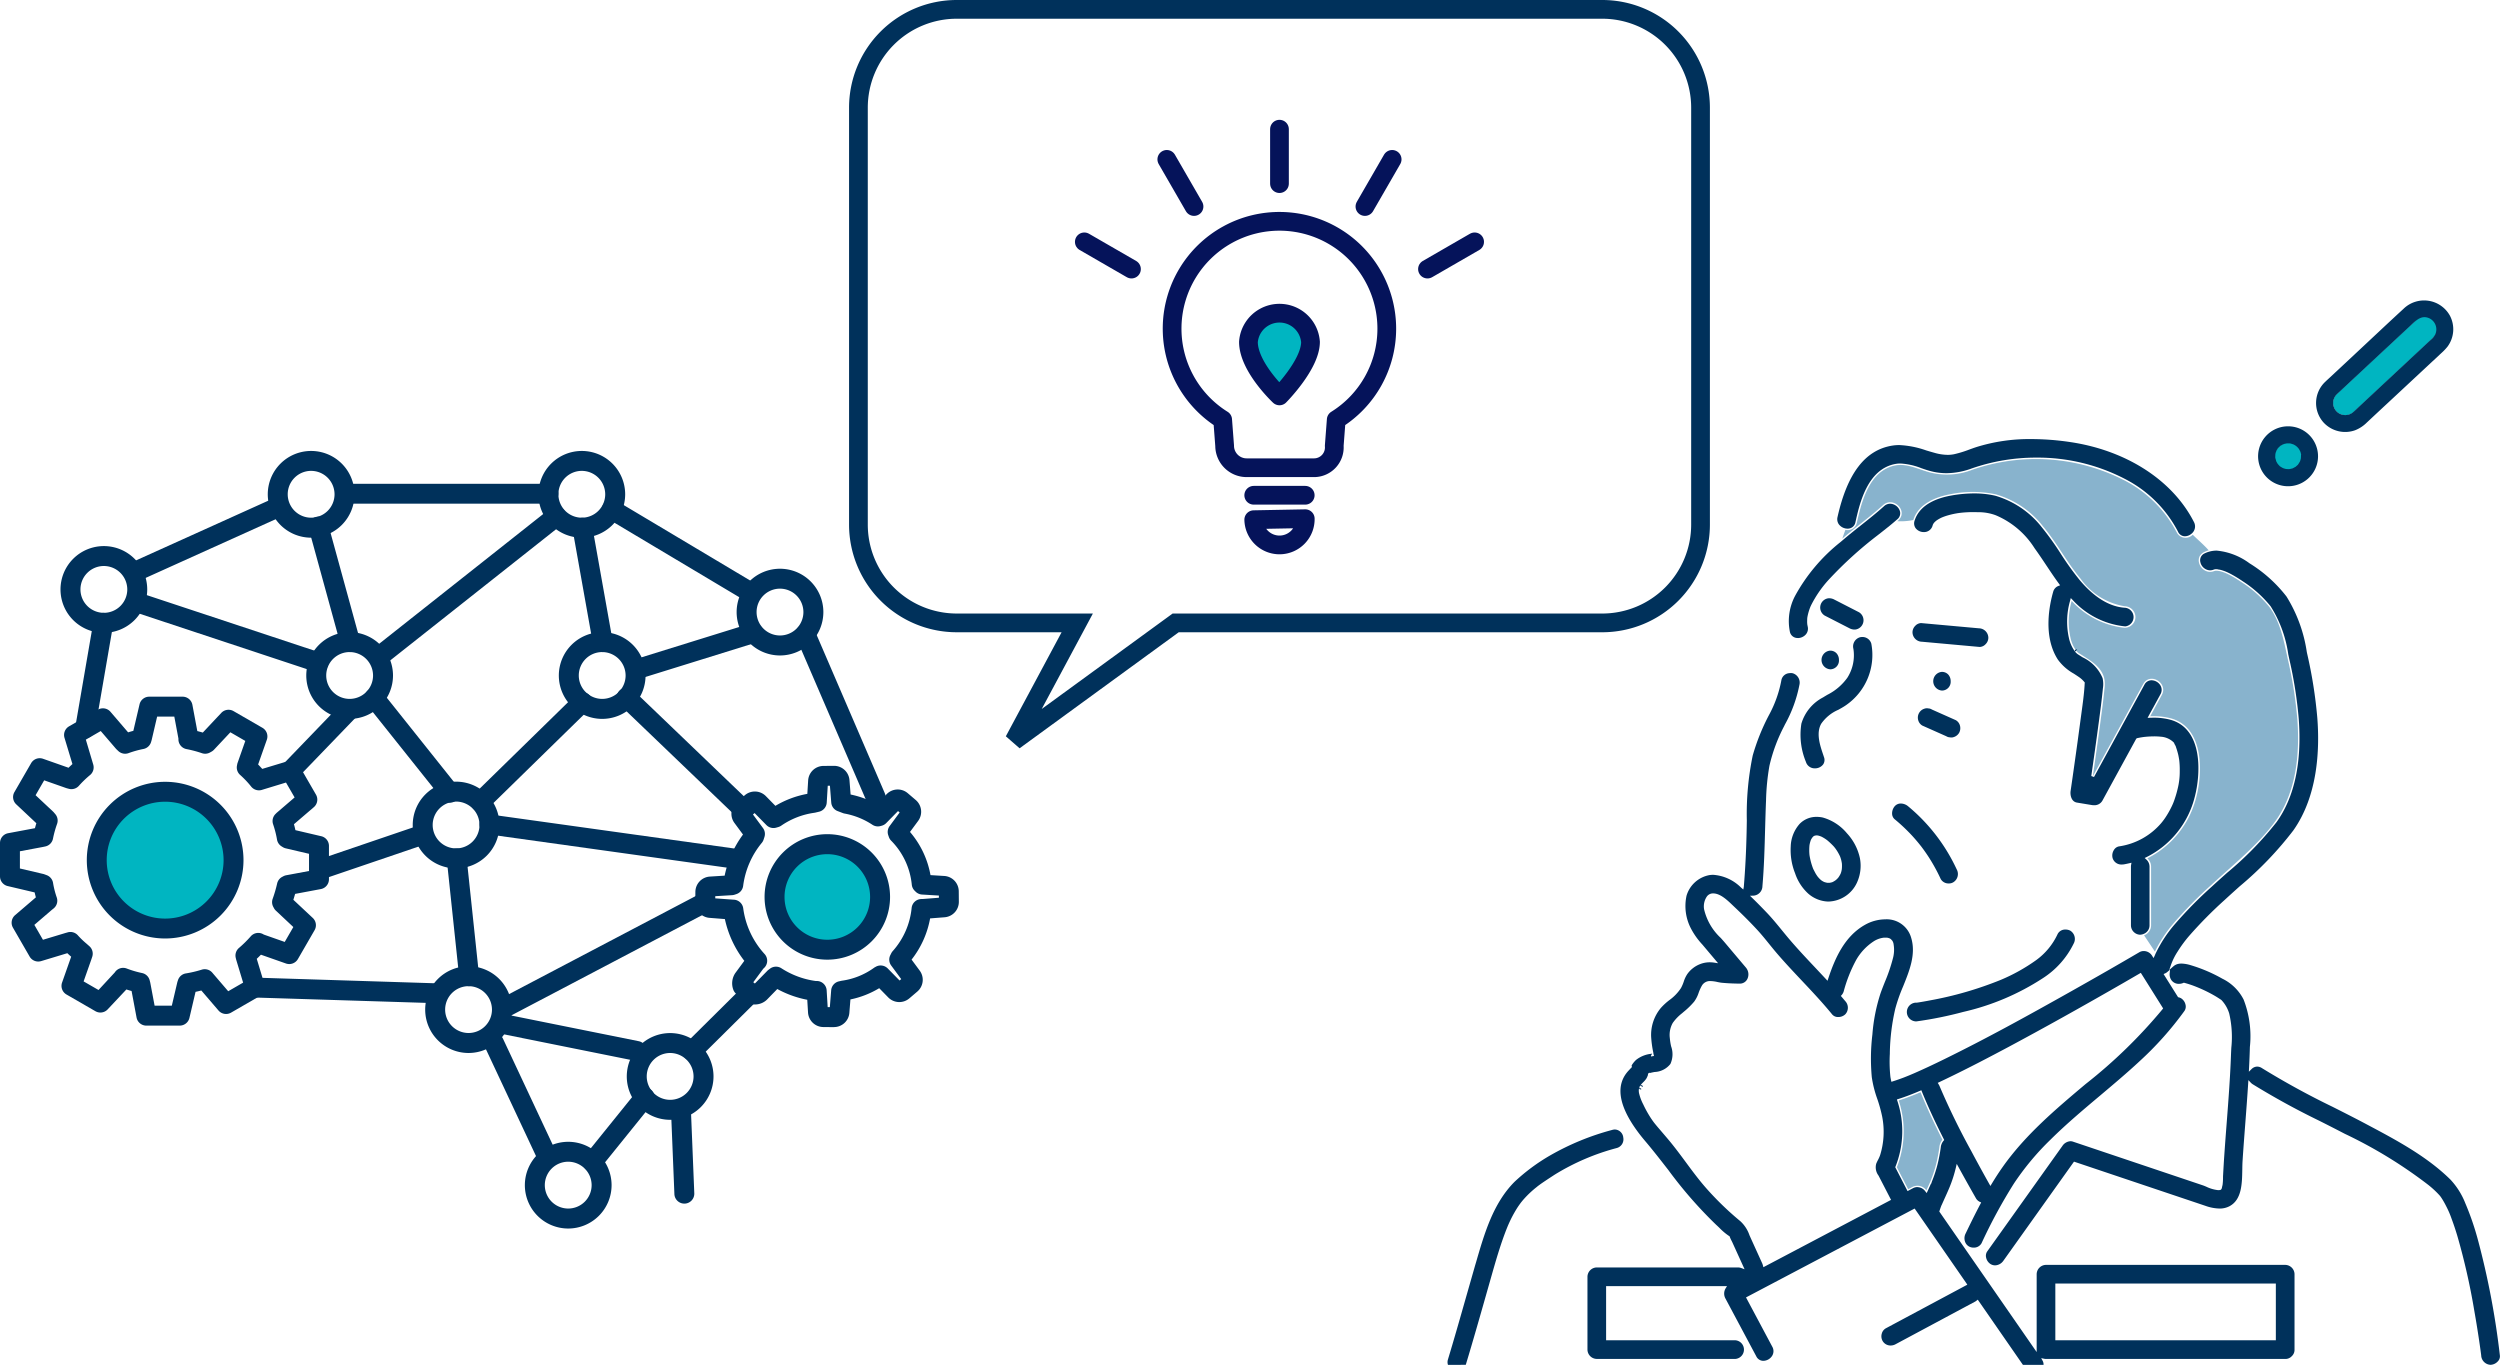 <svg xmlns="http://www.w3.org/2000/svg" width="266.969" height="145.752" viewBox="0 0 266.969 145.752">
  <g id="Group_28363" data-name="Group 28363" transform="translate(-1219.4 -8027.758)">
    <g id="Group_28356" data-name="Group 28356">
      <g id="Group_28318" data-name="Group 28318" transform="translate(1373.976 8074.647)">
        <path id="Path_16398" data-name="Path 16398" d="M61.938,90.627a10.432,10.432,0,0,1-.2,7.127l1.21,2.346.425-.224a1.172,1.172,0,0,1,1.519.345c.054-.117.106-.235.161-.352s.106-.233.159-.35l.072-.164c.012-.029.079-.24.028-.064s.012-.029.028-.069c.03-.071.058-.142.085-.214q.072-.187.14-.375.162-.456.291-.923c.09-.326.168-.655.235-.986q.062-.307.113-.616c.016-.1.032-.2.047-.3.006-.044.011-.07.014-.092s.007-.058.013-.107a1.431,1.431,0,0,1,.333-.785c-.846-1.666-1.639-3.357-2.341-5.08-.766.328-1.54.63-2.331.879" transform="translate(-13.755 -19.996)" fill="#88b3cd"/>
        <path id="Path_16399" data-name="Path 16399" d="M102.83,30.472a45.335,45.335,0,0,0-1-6.308c-.418-1.907-.784-4.021-1.98-5.623A12.407,12.407,0,0,0,96.887,15.9c-.353-.24-.715-.468-1.09-.672a6.194,6.194,0,0,0-.73-.353,4.734,4.734,0,0,0-.5-.159c-.051-.013-.274-.039-.292-.047-.073,0-.162.007-.184,0-.109.037-.222.084-.037-.007-1.325.655-2.49-1.331-1.162-1.988a2.919,2.919,0,0,1,.48-.182c-.509-.58-1.132-1.1-1.709-1.671a1.05,1.05,0,0,1-1.707-.253,13.065,13.065,0,0,0-5.689-5.6A20.751,20.751,0,0,0,68.135,3.885a7.36,7.36,0,0,1-4.448.311c-1.2-.3-2.52-1.02-3.789-.768-2.738.546-3.574,3.761-4.093,6.08a1.008,1.008,0,0,1-1.23.8c-.118.314-.23.625-.333.937,1.425-1.223,2.957-2.322,4.351-3.579,1.1-.99,2.73.633,1.628,1.628-.033.03-.069.056-.1.085a6.482,6.482,0,0,0,1.707-.125c.539-1.727,2.392-2.479,4.034-2.77a11.961,11.961,0,0,1,4.741.019,9.829,9.829,0,0,1,5.087,3.444c1.481,1.767,2.544,3.84,4.022,5.605a7.207,7.207,0,0,0,4.686,2.911,1.174,1.174,0,0,1,1.151,1.151,1.161,1.161,0,0,1-1.151,1.151,8.914,8.914,0,0,1-5.66-2.871,7.989,7.989,0,0,0-.143,3.867,3.651,3.651,0,0,0,.478,1.224,2.541,2.541,0,0,1,.155.227.776.776,0,0,0,.062.071,1.4,1.4,0,0,0,.369.284c1.012.661,2.182,1.274,2.541,2.527a3.086,3.086,0,0,1,.038,1.191c-.131,1.367-.323,2.73-.505,4.09-.234,1.748-.484,3.493-.733,5.239l5.374-9.838c.711-1.3,2.7-.138,1.988,1.162l-.763,1.4-.477.874a7.244,7.244,0,0,1,2.236.228c3.446.966,3.42,5.642,2.677,8.444a10,10,0,0,1-5.217,6.5,1.186,1.186,0,0,1,.4.861v6.294a1.139,1.139,0,0,1-.749,1.064l1.157,1.736a14.339,14.339,0,0,1,2.066-3.1,44.045,44.045,0,0,1,3.94-4c2.324-2.147,5.067-4.341,6.855-6.824,2.256-3.135,2.627-7.211,2.346-10.953" transform="translate(-12.085 -0.612)" fill="#88b3cd"/>
        <g id="Group_28319" data-name="Group 28319">
          <path id="Path_16400" data-name="Path 16400" d="M51.093,60.949a3.4,3.4,0,0,1-2.063-.84,5.119,5.119,0,0,1-1.411-2.181,6.644,6.644,0,0,1-.464-2.855,3.783,3.783,0,0,1,.967-2.434,2.49,2.49,0,0,1,1.811-.731,3.121,3.121,0,0,1,.64.068,5.192,5.192,0,0,1,2.589,1.69,5.629,5.629,0,0,1,1.377,2.638,4.319,4.319,0,0,1-.319,2.641,3.458,3.458,0,0,1-3.01,2.005Zm-1.474-3.366c.047.1.1.194.148.288s.112.194.174.288l.072.106.126.15c.065.07.131.138.2.2l.071.061c.072.05.111.077.152.1s.1.054.148.08a2.233,2.233,0,0,0,.335.089l.126.006.114,0a2.195,2.195,0,0,0,.278-.06l.076-.03a2.375,2.375,0,0,0,.327-.2,2.122,2.122,0,0,0,.187-.176l.08-.09a2.678,2.678,0,0,0,.246-.411c.029-.075.051-.137.069-.2a2.846,2.846,0,0,0,.061-.28,3.348,3.348,0,0,0,.009-.619,3.941,3.941,0,0,0-.092-.444q-.044-.15-.1-.3a5.1,5.1,0,0,0-.348-.636c-.058-.088-.118-.173-.18-.259l-.133-.163a7.857,7.857,0,0,0-.642-.618l-.078-.065c-.127-.095-.223-.159-.321-.22s-.2-.116-.3-.166c-.042-.016-.071-.027-.1-.039a2.436,2.436,0,0,0-.3-.084l-.13-.006-.135.019-.1.033-.075.046-.09.088-.071.1a1.483,1.483,0,0,0-.082.13l-.04.082a3.429,3.429,0,0,0-.142.536,5.3,5.3,0,0,0,0,1.076,7.036,7.036,0,0,0,.385,1.441c.039.079.058.12.066.138Z" transform="translate(-10.503 -11.565)" fill="#00315b"/>
          <path id="Path_16401" data-name="Path 16401" d="M88.22,54.59a1.014,1.014,0,0,1-.952-1V47.3a1.159,1.159,0,0,1,.016-.167l.04-.231-.228.054c-.183.043-.368.085-.557.117a1.428,1.428,0,0,1-.237.02.972.972,0,0,1-1-.713,1.088,1.088,0,0,1,.148-.839.8.8,0,0,1,.534-.382A7.3,7.3,0,0,0,90.5,42.672a6.845,6.845,0,0,0,.564-.776,9.549,9.549,0,0,0,.542-.977,6.053,6.053,0,0,0,.347-.86,10.668,10.668,0,0,0,.3-1.045,7.468,7.468,0,0,0,.226-1.887,9.436,9.436,0,0,0-.035-.99l-.022-.206c-.037-.219-.062-.37-.095-.52a8.186,8.186,0,0,0-.246-.844l-.031-.1-.054-.106c-.047-.083-.087-.151-.113-.2l.017-.026-.077-.089a2.165,2.165,0,0,0-1.352-.6,6.838,6.838,0,0,0-.726-.037,10,10,0,0,0-1.174.075l-.28.044-.392.077-.076.072L84.21,40.291a.975.975,0,0,1-.891.471,1.463,1.463,0,0,1-.248-.021L81.5,40.48c-.609-.1-.738-.814-.676-1.24q.21-1.434.411-2.869.173-1.212.339-2.426l.417-3.091c.13-.948.265-1.929.326-2.9,0,0,.007-.172.01-.2l.016-.065-.038-.07a2.787,2.787,0,0,0-.62-.564c-.175-.121-.351-.235-.523-.347a5.237,5.237,0,0,1-1.7-1.5c-1.615-2.5-.884-5.892-.5-7.233a.912.912,0,0,1,.553-.626l.189-.074-.12-.164c-.469-.636-.916-1.308-1.348-1.957-.413-.621-.827-1.241-1.264-1.843A9.051,9.051,0,0,0,72.837,9.8a5.255,5.255,0,0,0-1.931-.329c-.138-.005-.28-.008-.427-.008a11.418,11.418,0,0,0-1.625.1,8.954,8.954,0,0,0-1.092.234,5.5,5.5,0,0,0-.769.274,4.559,4.559,0,0,0-.47.272l-.14.114c-.07.065-.11.11-.15.153l-.049.068c-.022.039-.068.127-.068.127l-.025.074a.939.939,0,0,1-.936.715,1.1,1.1,0,0,1-.877-.413.882.882,0,0,1-.117-.8c.549-1.753,2.436-2.428,3.924-2.692a14.049,14.049,0,0,1,2.433-.225,9.9,9.9,0,0,1,2.245.243,9.785,9.785,0,0,1,5,3.392,30.584,30.584,0,0,1,2,2.793,31.164,31.164,0,0,0,2.018,2.812c1.544,1.844,3.158,2.842,4.793,2.967a1,1,0,0,1,.08,1.994,8.772,8.772,0,0,1-5.617-2.827l-.194-.2-.068.268a8.021,8.021,0,0,0-.143,3.942,3.744,3.744,0,0,0,.5,1.267c.009.016.146.208.156.225l0-.148.135-.079.1.04-.229.211a.9.9,0,0,0,.074.082l.067.064a.957.957,0,0,0,.205.162l.47.3a4.256,4.256,0,0,1,2.127,2.215,2.875,2.875,0,0,1,.034,1.111c-.117,1.211-.279,2.417-.435,3.584l-.071.522c-.205,1.533-.422,3.064-.64,4.6l-.092.642.291.1,5.374-9.837a.849.849,0,0,1,.773-.489,1.138,1.138,0,0,1,.944.549.932.932,0,0,1,0,.953l-1.371,2.511.274-.012c.124,0,.246-.008.367-.008a6.784,6.784,0,0,1,1.821.23c3.5.982,3.211,5.829,2.569,8.255a9.828,9.828,0,0,1-5.135,6.4l-.207.1.171.155a1.04,1.04,0,0,1,.348.747v6.294a.977.977,0,0,1-.65.919,1.1,1.1,0,0,1-.353.077Z" transform="translate(-14.285 -1.663)" fill="#00315b"/>
          <path id="Path_16402" data-name="Path 16402" d="M64.07,77.2a1,1,0,0,1,.124-2V75.2l.193-.028c.4-.064.793-.134,1.188-.21a38.143,38.143,0,0,0,7.594-2.2,19.246,19.246,0,0,0,3.754-2.093,7.142,7.142,0,0,0,2.314-2.81.907.907,0,0,1,.847-.466,1.022,1.022,0,0,1,.507.126,1.036,1.036,0,0,1,.349,1.378,9.174,9.174,0,0,1-3.273,3.68,26.219,26.219,0,0,1-8.518,3.612A40.642,40.642,0,0,1,64.154,77.2a.6.6,0,0,1-.083.005" transform="translate(-14.077 -15.017)" fill="#00315b"/>
          <path id="Path_16403" data-name="Path 16403" d="M47.856,23.224a1.008,1.008,0,0,1-.182-.016A.829.829,0,0,1,47,22.524a5.763,5.763,0,0,1,.552-3.783A18.9,18.9,0,0,1,52.4,12.985l.3-.253c.623-.535,1.266-1.045,1.909-1.555.815-.647,1.659-1.317,2.445-2.026a.969.969,0,0,1,.661-.269,1.13,1.13,0,0,1,1.014.711.823.823,0,0,1-.256.954l-.1.085c-.476.423-.989.826-1.483,1.216l-.5.392a41.558,41.558,0,0,0-5.266,4.789,12.05,12.05,0,0,0-1.848,2.688l-.071.15-.028.071c-.047.117-.092.242-.131.37a5.8,5.8,0,0,0-.174.7c-.011.1-.015.143-.016.184,0,0-.008.246-.007.312,0,.1.01.2.02.294l.037.185a.947.947,0,0,1-.175.831,1.149,1.149,0,0,1-.881.413" transform="translate(-10.445 -1.979)" fill="#00315b"/>
          <path id="Path_16404" data-name="Path 16404" d="M54.859,25.213a1.162,1.162,0,0,1-.528-.138l-2.645-1.357a1,1,0,0,1,.246-1.816.9.9,0,0,1,.246-.033,1.157,1.157,0,0,1,.528.138l2.645,1.357a1,1,0,0,1-.246,1.816.931.931,0,0,1-.246.033" transform="translate(-11.407 -4.872)" fill="#00315b"/>
          <path id="Path_16405" data-name="Path 16405" d="M64.9,27.272a1.025,1.025,0,0,1-1.01-1,.981.981,0,0,1,.289-.692.9.9,0,0,1,.632-.3l6.169.558a1.026,1.026,0,0,1,1.01,1,.977.977,0,0,1-.291.692.9.9,0,0,1-.63.3Z" transform="translate(-14.235 -5.632)" fill="#00315b"/>
          <path id="Path_16406" data-name="Path 16406" d="M67.63,33.979a1,1,0,0,1,0-1.991.909.909,0,0,1,.716.305,1.051,1.051,0,0,1,.241.689.938.938,0,0,1-.957,1" transform="translate(-14.855 -7.127)" fill="#00315b"/>
          <path id="Path_16407" data-name="Path 16407" d="M52.28,31.061a1,1,0,0,1,0-1.991.909.909,0,0,1,.716.305,1.05,1.05,0,0,1,.24.689.937.937,0,0,1-.956,1" transform="translate(-11.435 -6.478)" fill="#00315b"/>
          <path id="Path_16408" data-name="Path 16408" d="M50.03,41.22a.971.971,0,0,1-.958-.689,7.565,7.565,0,0,1-.484-4.086,4.652,4.652,0,0,1,2.312-2.8c.149-.093.3-.183.448-.273a5.851,5.851,0,0,0,2.145-1.823,4.459,4.459,0,0,0,.65-3.085,1.023,1.023,0,0,1,.692-1.239.9.9,0,0,1,.238-.03.979.979,0,0,1,.983.712,6.517,6.517,0,0,1-2.762,6.608c-.235.159-.5.307-.773.457A4.274,4.274,0,0,0,50.7,36.463c-.558,1.013-.127,2.29.22,3.316l.079.238a.844.844,0,0,1-.091.79A1.084,1.084,0,0,1,50.03,41.22Z" transform="translate(-10.798 -6.059)" fill="#00315b"/>
          <path id="Path_16409" data-name="Path 16409" d="M68.2,40.107a.728.728,0,0,1-.158-.018.748.748,0,0,1-.378-.116l-2.56-1.139a.953.953,0,0,1-.444-.594.995.995,0,0,1,.7-1.219.767.767,0,0,1,.226-.037.728.728,0,0,1,.158.018.747.747,0,0,1,.378.116l2.56,1.14a.955.955,0,0,1,.444.594,1.026,1.026,0,0,1-.1.766,1.015,1.015,0,0,1-.592.452.746.746,0,0,1-.226.037" transform="translate(-14.399 -8.24)" fill="#00315b"/>
          <path id="Path_16410" data-name="Path 16410" d="M67.146,58.609a.949.949,0,0,1-.867-.477,19.2,19.2,0,0,0-.984-1.859c-.181-.3-.372-.6-.57-.885q-.141-.205-.287-.407l-.237-.319-.295-.368c-.106-.128-.212-.255-.322-.381q-.344-.4-.713-.775a18.978,18.978,0,0,0-1.508-1.386.788.788,0,0,1-.274-.563,1.184,1.184,0,0,1,.29-.839.851.851,0,0,1,.642-.277,1.244,1.244,0,0,1,.773.292A19.253,19.253,0,0,1,67.984,57.1a1.031,1.031,0,0,1-.356,1.379.89.89,0,0,1-.483.13" transform="translate(-13.611 -11.156)" fill="#00315b"/>
          <path id="Path_16411" data-name="Path 16411" d="M90.686,10.379a.81.81,0,0,1-.748-.5,13.122,13.122,0,0,0-5.755-5.67A20.179,20.179,0,0,0,74.8,1.979a20.855,20.855,0,0,0-6.867,1.149,8.007,8.007,0,0,1-2.717.515,6.589,6.589,0,0,1-1.641-.209c-.334-.084-.678-.2-1.026-.32A7.146,7.146,0,0,0,60.3,2.608a3.014,3.014,0,0,0-.588.056c-2.96.589-3.776,4.238-4.214,6.2a.832.832,0,0,1-.853.7,1.159,1.159,0,0,1-.938-.485.961.961,0,0,1-.125-.759C54.626,3.662,56.532,1.171,59.411.7a4.78,4.78,0,0,1,.766-.061,9.952,9.952,0,0,1,2.86.566c.293.089.588.177.886.258a5.325,5.325,0,0,0,1.42.221,3.421,3.421,0,0,0,.691-.069,11.81,11.81,0,0,0,1.628-.5c.242-.088.484-.176.728-.256a19,19,0,0,1,5.9-.86,28.367,28.367,0,0,1,4.135.318c6.009.89,10.951,4.084,13.219,8.544A.988.988,0,0,1,91.4,10.09a1.11,1.11,0,0,1-.718.288" transform="translate(-11.933)" fill="#00315b"/>
          <path id="Path_16412" data-name="Path 16412" d="M65.734,102.278l-4.825-6.966-.131.106a.813.813,0,0,1-.13.092l-8.532,4.572a1.086,1.086,0,0,1-.51.128.977.977,0,0,1-.857-.483,1.016,1.016,0,0,1-.089-.787.92.92,0,0,1,.441-.572L59.633,93.8l.161-.08-.094-.151-5.531-7.986L36.161,95.074l2.806,5.265a.943.943,0,0,1-.009.96,1.139,1.139,0,0,1-.94.547.835.835,0,0,1-.765-.492l-3.3-6.186a1.088,1.088,0,0,1,.03-1.06l.149-.239H21.221v5.783H35.042a1,1,0,0,1,0,1.99H20.225a1.008,1.008,0,0,1-.995-.995V92.874a1.008,1.008,0,0,1,.995-1H35.3a1.017,1.017,0,0,1,.359.065l.349.128L34.7,89.189c-.031-.067-.065-.134-.1-.2a2.927,2.927,0,0,1-.17-.383l-.018-.054-.049-.03a6.28,6.28,0,0,1-1.034-.867c-.117-.113-.233-.225-.347-.327a45.751,45.751,0,0,1-5.118-5.862c-.8-1.024-1.617-2.083-2.472-3.09-.327-.385-.632-.772-.905-1.151-1.98-2.743-2.265-4.893-.847-6.391l.154-.165.015-.054.025.021c.074-.059.164-.163.127-.271l-.018-.055a2.607,2.607,0,0,1,.48-.6A3.106,3.106,0,0,1,26,69.064l.141-.03-.116.2-.02.054.02.056.309-.054-.071-.281.013,0-.031-.152a11.184,11.184,0,0,1-.2-1.417,4.489,4.489,0,0,1,1.034-3.291,6.521,6.521,0,0,1,.9-.825,4.882,4.882,0,0,0,1.24-1.289,4.515,4.515,0,0,0,.294-.685,3.155,3.155,0,0,1,.389-.819,3.014,3.014,0,0,1,1.341-1.044,2.814,2.814,0,0,1,1.043-.2,3.2,3.2,0,0,1,.486.038l.409.063-1.685-2a7.794,7.794,0,0,1-1.224-1.728,5.181,5.181,0,0,1-.46-3.491,3.143,3.143,0,0,1,2.482-2.2,2.91,2.91,0,0,1,.365-.023,4.658,4.658,0,0,1,2.971,1.362l.242.21.054-.284c.153-1.828.251-3.725.3-5.847.009-.407.015-.817.022-1.228a30.821,30.821,0,0,1,.628-6.946,22.555,22.555,0,0,1,1.723-4.3,12.616,12.616,0,0,0,1.351-3.81.928.928,0,0,1,.836-.692,1.086,1.086,0,0,1,.158-.012.862.862,0,0,1,.226.029,1.041,1.041,0,0,1,.692,1.245A14.322,14.322,0,0,1,40.314,33.9l-.085.177a17.548,17.548,0,0,0-1.568,4.233A24.572,24.572,0,0,0,38.3,42c-.043,1.022-.071,2.043-.1,3.064-.054,2-.109,4.067-.286,6.1a1.022,1.022,0,0,1-.963,1.006l-.366.012.263.255c.539.523,1.064,1.062,1.578,1.6.549.58,1.062,1.208,1.557,1.814.284.347.567.695.86,1.037.867,1.013,1.795,2,2.691,2.95q.577.613,1.151,1.229l.179.194.083-.249c.712-2.147,1.737-4.507,3.934-5.735A4.476,4.476,0,0,1,51.02,54.7a2.716,2.716,0,0,1,2.789,2.007c.511,1.735-.192,3.473-.871,5.154a17.717,17.717,0,0,0-.834,2.372,22.455,22.455,0,0,0-.584,4.721l0,.1a15.439,15.439,0,0,0,.058,2.443c.017.13.044.258.072.386l.035.166.163-.051c.387-.121.769-.258,1.147-.4.205-.079.408-.162.612-.245l.521-.222c.954-.416,1.991-.9,3.265-1.526,4.344-2.134,8.548-4.437,13.524-7.238,2.806-1.579,5.105-2.9,7.238-4.15a.945.945,0,0,1,.486-.132,1.051,1.051,0,0,1,.879.494l.16.256.127-.26c.049-.12.1-.239.159-.356a14.045,14.045,0,0,1,2.044-3.063,44.143,44.143,0,0,1,3.926-3.981c.518-.48,1.058-.961,1.6-1.446a35.75,35.75,0,0,0,5.273-5.4c1.926-2.676,2.725-6.4,2.376-11.056a44.9,44.9,0,0,0-1-6.329l-.116-.535a12.927,12.927,0,0,0-1.892-5.148,12.707,12.707,0,0,0-3-2.681c-.391-.266-.752-.488-1.1-.679a6.053,6.053,0,0,0-.751-.362,4.629,4.629,0,0,0-.519-.165c-.027-.007-.1-.019-.173-.029-.05-.007-.1-.013-.114-.017L86.48,17.3l-.048.01-.112,0-.038-.005-.093.03-.008-.016a1.048,1.048,0,0,1-.466.115,1.113,1.113,0,0,1-1.032-.866.811.811,0,0,1,.474-.958,2.72,2.72,0,0,1,.455-.172,2.936,2.936,0,0,1,.816-.113,6.963,6.963,0,0,1,3.494,1.35,14.8,14.8,0,0,1,3.957,3.552,15.508,15.508,0,0,1,2.17,5.939l.048.219a49.354,49.354,0,0,1,1.072,6.8c.269,3.446.043,8.327-2.554,12.01a37.245,37.245,0,0,1-5.75,5.992c-.529.476-1.057.95-1.574,1.428a45.261,45.261,0,0,0-3.755,3.792,13.4,13.4,0,0,0-1.283,1.732,6.673,6.673,0,0,0-.706,1.417l-.192.554.441-.386a1.149,1.149,0,0,1,.473-.255,1.585,1.585,0,0,1,.39-.046,3.774,3.774,0,0,1,1,.176,16.291,16.291,0,0,1,3.364,1.436A4.994,4.994,0,0,1,89.3,63.269a10.825,10.825,0,0,1,.668,5.06c-.02.787-.052,1.516-.089,2.245l-.02.4.284-.28a.874.874,0,0,1,.609-.269.932.932,0,0,1,.5.161,85.163,85.163,0,0,0,7.556,4.139c1.156.583,2.311,1.167,3.452,1.771l.144.077c3.176,1.685,6.459,3.427,8.987,5.925a7.934,7.934,0,0,1,1.58,2.512,29.394,29.394,0,0,1,1.322,3.818,85.294,85.294,0,0,1,2.374,12.463.763.763,0,0,1-.211.6,1.109,1.109,0,0,1-.786.38,1.045,1.045,0,0,1-1-1.015l-.078-.585-.082-.582c-.171-1.184-.361-2.374-.567-3.535a70.427,70.427,0,0,0-1.813-8.02c-.2-.672-.4-1.267-.606-1.819a9.875,9.875,0,0,0-.591-1.377c-.12-.24-.249-.476-.39-.706-.05-.08-.1-.159-.154-.238s-.093-.13-.129-.176a9.99,9.99,0,0,0-1.23-1.152A49.309,49.309,0,0,0,100.1,77.6l-.421-.218q-1.132-.586-2.275-1.16a81.36,81.36,0,0,1-7.141-3.916,1.083,1.083,0,0,1-.208-.176l-.246-.262-.023.358c-.088,1.389-.194,2.777-.3,4.164s-.211,2.75-.3,4.125c-.018.281-.023.588-.028.909-.025,1.5-.052,3.209-1.359,3.907a2.228,2.228,0,0,1-1.074.253,4.827,4.827,0,0,1-1.533-.3L71.186,80.575,63.651,91.151a1.121,1.121,0,0,1-.889.5.937.937,0,0,1-.48-.135,1.076,1.076,0,0,1-.479-.692.82.82,0,0,1,.114-.658L69.94,78.908a1.117,1.117,0,0,1,.87-.514.812.812,0,0,1,.253.041l13.884,4.671c.095.032.217.083.354.14a3.868,3.868,0,0,0,1.29.375.8.8,0,0,0,.237-.032l.045-.014.03-.037a.411.411,0,0,0,.084-.2,1.365,1.365,0,0,1,.03-.138,1.7,1.7,0,0,0,.04-.181,6.014,6.014,0,0,0,.043-.693c0-.113,0-.225.01-.337q.065-1.232.152-2.463c.072-1.037.152-2.074.232-3.11.183-2.371.371-4.822.457-7.242.009-.243.022-.491.034-.742a11.067,11.067,0,0,0-.223-3.674,3.613,3.613,0,0,0-.778-1.382l-.023-.025-.079-.072a.584.584,0,0,1-.07-.042c-.207-.134-.355-.231-.508-.322a15.152,15.152,0,0,0-2.321-1.11c-.333-.125-.67-.232-1.013-.325l-.053-.015-.051.023a1.173,1.173,0,0,1-.478.1.949.949,0,0,1-.942-.692,1.1,1.1,0,0,1-.042-.435l.039-.387-.3.253a.85.85,0,0,1-.225.144l-.166.072L82.3,63.012l.06.016a.951.951,0,0,1,.258.1,1.078,1.078,0,0,1,.479.692.823.823,0,0,1-.114.658,35.275,35.275,0,0,1-4.809,5.389c-1.355,1.261-2.8,2.472-4.189,3.645-1.769,1.488-3.6,3.026-5.274,4.682a28.592,28.592,0,0,0-3.937,4.713,55.84,55.84,0,0,0-3.458,6.375.93.93,0,0,1-.854.474.988.988,0,0,1-.5-.128.929.929,0,0,1-.337-.341,1.1,1.1,0,0,1-.014-1.032c.452-.94.995-2.053,1.588-3.173l.076-.145-.148-.069a.941.941,0,0,1-.422-.4q-.934-1.638-1.846-3.3l-.194-.355-.093.394A13.737,13.737,0,0,1,57.9,83.3c-.186.448-.385.888-.587,1.329l-.265.591-.012.018-.029.069c-.065.173-.108.3-.151.427L56.8,85.9,67.2,100.91V92.6a1.009,1.009,0,0,1,1-1H93.736a1.009,1.009,0,0,1,1,1v8.05a.909.909,0,0,1-.267.673l-.061.06a.908.908,0,0,1-.669.262H68.2a.956.956,0,0,1-.191-.019l-.327-.067.16.293a.825.825,0,0,1,.092.428Zm3.459-2.625H92.741V93.594H69.193ZM24.716,72.885a1.308,1.308,0,0,0,.031.413,5.107,5.107,0,0,0,.443,1.17,11.971,11.971,0,0,0,.832,1.491c.068.1.14.207.213.308l.108.146c.144.18.289.357.438.532l.459.535c.256.3.512.6.763.9.6.727,1.174,1.5,1.727,2.249.682.924,1.388,1.879,2.161,2.758a32.411,32.411,0,0,0,3.668,3.551,3.612,3.612,0,0,1,.97,1.492l.144.323,1.213,2.67a1.407,1.407,0,0,1,.081.235l.049.19,13.635-7.19-1.338-2.593a1.458,1.458,0,0,1-.245-1.274,4.043,4.043,0,0,1,.183-.389,3.8,3.8,0,0,0,.229-.513,8.412,8.412,0,0,0,.223-4.117,15.066,15.066,0,0,0-.527-1.906,12.084,12.084,0,0,1-.582-2.3,21.644,21.644,0,0,1,.064-4.579,18.782,18.782,0,0,1,.881-4.426c.14-.392.295-.78.448-1.168a18.019,18.019,0,0,0,.85-2.482,3.474,3.474,0,0,0,.087-1.537.889.889,0,0,0-.18-.446l-.009.005-.091-.108a.874.874,0,0,0-.131-.085,1.527,1.527,0,0,0-.182-.061l-.094-.019c-.056,0-.277,0-.277,0l-.1,0a2.54,2.54,0,0,0-1.082.4,5.82,5.82,0,0,0-1.849,1.971,15.3,15.3,0,0,0-1.335,3.36,1.038,1.038,0,0,1-.213.388l-.09.1s.372.438.459.545a1.029,1.029,0,0,1,.01,1.419,1.083,1.083,0,0,1-.747.289.811.811,0,0,1-.65-.277c-1.026-1.258-2.155-2.457-3.248-3.616-.889-.944-1.809-1.92-2.666-2.921-.281-.329-.553-.665-.825-1-.413-.511-.84-1.04-1.3-1.534-.706-.764-1.507-1.566-2.447-2.452l-.17-.162c-.546-.523-1.294-1.239-2.052-1.239-.04,0-.08,0-.119.005a.8.8,0,0,0-.553.324,1.876,1.876,0,0,0-.3,1.359,6.032,6.032,0,0,0,1.783,3.069c.172.193.344.387.511.586q1.088,1.293,2.178,2.582a1.131,1.131,0,0,1,.163,1.186.888.888,0,0,1-.84.523c-.537-.007-1.223-.025-1.912-.094-.145-.015-.3-.047-.459-.079a3.766,3.766,0,0,0-.738-.1.99.99,0,0,0-.923.494,4.807,4.807,0,0,0-.343.759,3.379,3.379,0,0,1-.479.944,8.384,8.384,0,0,1-1.13,1.1l-.171.147a4.868,4.868,0,0,0-.982,1.023,2.6,2.6,0,0,0-.317,1.606,6.418,6.418,0,0,0,.141.9,2.487,2.487,0,0,1-.078,1.878,2.26,2.26,0,0,1-1.7.859c-.185.037-.322.065-.447.1l-.067-.012a.181.181,0,0,0-.183.187v.043l-.027.076a2.165,2.165,0,0,1-.14.3,2.339,2.339,0,0,1-.356.417l-.134.137c-.025.026-.071.085-.108.133l.2.087.006.146-.257-.175a2.022,2.022,0,0,0-.12.211l.256.171-.113.051-.115-.051-.038-.106c0,.019-.033.174-.033.174M54.47,83.3a1.046,1.046,0,0,1,.828.432l.158.2.454-1h.024l.079-.238.086-.217q.073-.188.141-.378.163-.462.295-.933.135-.494.236-1,.063-.309.114-.621l.062-.4.013-.1a1.273,1.273,0,0,1,.294-.7l.072-.079-.048-.1c-.929-1.83-1.693-3.488-2.335-5.068l-.06-.147-.145.063c-.856.366-1.613.652-2.316.874l-.145.045.043.146a10.231,10.231,0,0,1-.194,7.02l-.031.068,1.317,2.553.563-.3a1.061,1.061,0,0,1,.5-.129M76.534,61.45c-4.6,2.649-8.645,4.9-12.367,6.891-1.816.968-4.215,2.232-6.671,3.411l-.861.41.091.148a1.44,1.44,0,0,1,.113.218,76.481,76.481,0,0,0,3.39,6.94q.93,1.746,1.9,3.473l.131.232.138-.228c.387-.641.761-1.216,1.141-1.757,2.433-3.465,5.708-6.223,8.876-8.89a53.815,53.815,0,0,0,8.225-8l.066-.085-2.384-3.8Z" transform="translate(-4.285 -3.415)" fill="#00315b"/>
          <path id="Path_16413" data-name="Path 16413" d="M.05,120a.912.912,0,0,1,0-.585c.653-2.159,1.281-4.363,1.888-6.5q.5-1.751,1-3.5l.1-.335c.9-3.107,1.829-6.321,4.112-8.621a20.6,20.6,0,0,1,3.842-2.844,27.451,27.451,0,0,1,6.58-2.7,1.076,1.076,0,0,1,.312-.05.942.942,0,0,1,.886.867.962.962,0,0,1-.678,1.107A24.549,24.549,0,0,0,11.427,99.7l-.117.076c-.316.207-.632.413-.944.623-.162.109-.322.218-.48.332l-.264.194-.046.044a10.7,10.7,0,0,0-1.418,1.322c-.089.1-.173.2-.257.306l-.058.07-.145.2c-.2.277-.378.563-.546.857s-.329.6-.476.914c-.081.17-.157.342-.232.514l-.128.316c-.671,1.7-1.177,3.479-1.667,5.2l-.466,1.638c-.711,2.5-1.447,5.093-2.213,7.625a.514.514,0,0,1-.023.064Z" transform="translate(0 -21.138)" fill="#00315b"/>
        </g>
      </g>
      <g id="Group_28321" data-name="Group 28321" transform="translate(1479.572 8058.744) rotate(62)">
        <g id="Group_28341" data-name="Group 28341" transform="translate(1.86 23.981) rotate(-86)">
          <g id="Group_28342" data-name="Group 28342" transform="translate(0.528 -1.62)">
            <path id="Path_16436" data-name="Path 16436" d="M1.39,2.284c.237-.092.482-.166.723-.249L5.77.776,12.262-1.46a1.919,1.919,0,0,1,.785-.16A1.336,1.336,0,0,1,14.264-.2c-.072.928-.895,1.144-1.619,1.394L5.555,3.635,2.691,4.62c-.146.05-.3.109-.445.154a1.317,1.317,0,0,1-.855-2.49" transform="translate(7.635 1.62)" fill="#00b5c1"/>
          </g>
        </g>
        <path id="Path_16437" data-name="Path 16437" d="M1.143,2.432,1.4,2.258l.009-.006c.068-.027.136-.055.2-.08.03-.009.107-.043.175-.064l.049,0c.141-.014.277-.022.415-.027a.611.611,0,0,1,.084.01c.045.008.069.01.137.024s.134.037.2.051c.124.058.247.117.366.178l0-.019c.053.043.11.083.162.129s.1.094.152.142c.072.106.148.2.213.315l.024.036c.021.055.045.108.066.167s.04.116.056.176l.006.021c0,.029.023.116.025.132.007.059.011.124.015.177s0,.107,0,.16c-.022.134-.044.264-.073.395L3.689,4.2a.712.712,0,0,1-.046.1c-.042.1-.1.186-.146.281-.041.052-.081.1-.124.156s-.092.1-.136.147c-.083.068-.169.127-.259.187l-.1.066-.028.011c-.125.049-.253.093-.383.129l-.007,0c-.059.006-.118.014-.177.019s-.117.008-.177.009c-.038,0-.242-.038-.074,0S1.989,5.3,1.963,5.3c-.055-.007-.108-.019-.168-.028s-.113-.024-.167-.038l0-.007c-.108-.049-.213-.1-.32-.154l.009.013-.042-.03c-.089-.046-.067-.041-.028-.021l-.069-.052C1.145,4.963.968,4.778.91,4.736a1.1,1.1,0,0,1-.091-.123C.779,4.555.746,4.493.706,4.434c-.043-.1-.085-.206-.118-.314l-.024-.07L.555,4l-.01-.071C.533,3.814.532,3.7.529,3.579c.01-.056.015-.115.026-.171S.579,3.3.594,3.24L.61,3.184l.005-.013.026-.064C.669,3.042.7,2.981.729,2.92c.019-.039.043-.077.063-.116.076-.091.146-.182.229-.269a.043.043,0,0,1-.018,0l.029-.02.006,0c.053-.054.067-.055.067-.055Z" transform="translate(4.574 24.127) rotate(-86)" fill="#00b5c1"/>
        <g id="Group_28339" data-name="Group 28339" transform="translate(0 0)">
          <path id="Path_16414" data-name="Path 16414" d="M1.958,10.919l.931,3.473c.059.221.113.443.177.663a3.108,3.108,0,0,0,3.811,2.2,3.145,3.145,0,0,0,2.259-2.576A3.691,3.691,0,0,0,9,13.207q-.4-1.479-.793-2.958L6.188,2.7a5.761,5.761,0,0,0-.307-.928A3.117,3.117,0,0,0,3.075,0,3.15,3.15,0,0,0,.107,4.013c.6,2.306,1.233,4.6,1.85,6.906M2.277,2.09A1.31,1.31,0,0,1,4.1,2.3a1.869,1.869,0,0,1,.3.725l1.741,6.5q.491,1.831.981,3.661c.065.241.139.481.194.724a1.29,1.29,0,1,1-2.492.67c-.046-.146-.08-.3-.119-.446l-.769-2.867-1.9-7.1c-.194-.726-.47-1.514.247-2.081" transform="translate(0 0)" fill="#00315b"/>
          <path id="Path_16415" data-name="Path 16415" d="M8.509,32.874a3.2,3.2,0,1,0,3.1-1.792,3.185,3.185,0,0,0-3.1,1.792m1.8.51a.125.125,0,0,1-.022.027.106.106,0,0,1,.022-.027m.885,2.259h-.009c-.116,0-.049,0,.009,0m.7-.082.077-.033c-.007.013-.042.024-.077.033m.86-1.518s.007.026.008.063a.2.2,0,0,1-.008-.063m.018.109c0,.019,0,.015,0,0m-.858-1.164h0c.1.055.2.114.3.174h0c.042.041.09.077.132.118s.055.057.082.085.032.036.047.055c.063.1.122.2.179.306a.393.393,0,0,0,.022.036c.017.058.03.129.038.154.015.061.028.122.041.183l0,.009c0,.091,0,.245,0,.266s0,.021,0,.039c0,0,.006.011-.007.074l0,.006c0,.015,0,.028,0,.03a.031.031,0,0,1-.007-.014c-.022.1-.053.193-.081.29v0c-.018.033-.033.068-.052.1-.028.052-.058.1-.09.151l-.033.049-.007.01-.032.038c-.033.037-.066.072-.1.107s-.073.066-.108.1l0,0c-.085.054-.168.109-.257.156l-.055.027-.038.017-.061.016c-.092.028-.184.047-.278.066-.06,0-.12.006-.18.006-.044,0-.087,0-.13-.006-.057-.021-.272-.058-.3-.068l-.07-.024c.033.018.047.031-.028-.01l-.041-.015s.006,0,.013,0c-.089-.05-.175-.1-.261-.153l-.007,0c-.035-.032-.071-.062-.106-.1s-.069-.069-.1-.105c-.015-.017-.152-.145-.044-.045s-.016-.026-.034-.053c-.028-.042-.053-.085-.078-.129s-.047-.09-.071-.134l0,0,0-.007a3.442,3.442,0,0,1-.091-.332l-.006-.025c0-.041,0-.09,0-.1,0-.092,0-.181.009-.272.014-.055.023-.111.039-.166s.034-.108.051-.162c.046-.076.081-.161.129-.237,0-.008.031-.05.052-.082l.015-.017c.079-.083.16-.161.244-.24.038-.025.076-.051.115-.074s.087-.051.132-.074c.012-.006.083-.034.105-.045l.018-.006c.05-.017.1-.031.151-.044s.1-.022.149-.033h.037c.109-.007.215,0,.324,0h0c.058.013.116.025.173.04s.112.036.168.053" transform="translate(-3.158 -11.965)" fill="#00315b"/>
        </g>
      </g>
    </g>
    <g id="Group_28355" data-name="Group 28355">
      <g id="Group_28346" data-name="Group 28346" transform="translate(1219.4 8075.914)">
        <circle id="Ellipse_251" data-name="Ellipse 251" cx="7" cy="7" r="7" transform="translate(10.6 37.086)" fill="#00b5c1"/>
        <circle id="Ellipse_252" data-name="Ellipse 252" cx="6" cy="6" r="6" transform="translate(82.6 41.086)" fill="#00b5c1"/>
        <path id="Path_14469" data-name="Path 14469" d="M19.191,98.658H15.627a1.063,1.063,0,0,1-1.045-.867l-.53-2.828c-.193-.052-.377-.109-.556-.166l-2,2.129a1.064,1.064,0,0,1-1.307.193L7.1,95.336a1.064,1.064,0,0,1-.472-1.274L7.6,91.3c-.137-.121-.274-.246-.409-.376l-2.8.846a1.064,1.064,0,0,1-1.228-.487L1.384,88.2a1.064,1.064,0,0,1,.229-1.339l2.218-1.9c-.049-.176-.092-.348-.132-.527L.821,83.756A1.063,1.063,0,0,1,0,82.721V79.157a1.063,1.063,0,0,1,.867-1.045l2.865-.537c.045-.172.095-.347.15-.529L1.733,75.027a1.063,1.063,0,0,1-.193-1.307l1.782-3.086a1.063,1.063,0,0,1,1.274-.471l2.723.958c.139-.138.277-.268.416-.394l-.847-2.8A1.062,1.062,0,0,1,7.373,66.7l3.086-1.782a1.063,1.063,0,0,1,1.339.228l1.882,2.194c.18-.056.365-.109.559-.159l.662-2.828a1.063,1.063,0,0,1,1.035-.821H19.5a1.064,1.064,0,0,1,1.045.867l.526,2.807q.295.073.587.159l1.972-2.1a1.062,1.062,0,0,1,1.307-.193l3.086,1.782a1.063,1.063,0,0,1,.472,1.274l-.931,2.644c.157.158.3.314.44.472l2.729-.824a1.062,1.062,0,0,1,1.228.486l1.782,3.086a1.064,1.064,0,0,1-.229,1.339L31.391,77.15c.058.211.109.42.157.636l2.759.647a1.063,1.063,0,0,1,.821,1.035v3.564a1.063,1.063,0,0,1-.867,1.045l-2.747.515c-.059.216-.124.429-.187.629L33.4,87.16a1.063,1.063,0,0,1,.193,1.307l-1.782,3.086a1.065,1.065,0,0,1-1.274.472l-2.672-.94q-.219.224-.447.439l.827,2.739a1.063,1.063,0,0,1-.486,1.228l-3.086,1.782a1.064,1.064,0,0,1-1.339-.228L21.5,94.908q-.3.076-.619.144l-.653,2.785a1.063,1.063,0,0,1-1.035.82M16.51,96.531h1.838l.582-2.485c.007-.032.017-.064.027-.095l.052-.155a1.063,1.063,0,0,1,.827-.71,12.334,12.334,0,0,0,1.7-.4,1.064,1.064,0,0,1,1.149.335l.085.1,1.6,1.866,1.592-.919-.738-2.443c-.007-.021-.012-.043-.017-.065l-.034-.144a1.063,1.063,0,0,1,.345-1.051,12.321,12.321,0,0,0,1.261-1.244,1.064,1.064,0,0,1,1.344-.212l.043.026,2.239.788.919-1.592-1.861-1.747a1.056,1.056,0,0,1-.209-.273l-.072-.134a1.062,1.062,0,0,1-.066-.854,14.041,14.041,0,0,0,.476-1.626,1.063,1.063,0,0,1,.542-.722l.126-.067a1.061,1.061,0,0,1,.3-.106L33,82.148V80.31l-2.485-.582a1.065,1.065,0,0,1-.315-.13l-.128-.079a1.062,1.062,0,0,1-.487-.708,10.579,10.579,0,0,0-.418-1.646,1.064,1.064,0,0,1,.232-1.084l.1-.1a.972.972,0,0,1,.079-.075l1.883-1.615L30.541,72.7l-2.52.768a1.064,1.064,0,0,1-1.181-.313,10.122,10.122,0,0,0-1.189-1.261,1.062,1.062,0,0,1-.347-1l.027-.143a1.111,1.111,0,0,1,.041-.154l.823-2.34L24.6,67.333l-1.747,1.861a1.077,1.077,0,0,1-.254.2l-.168.094a1.062,1.062,0,0,1-.866.079,12.218,12.218,0,0,0-1.649-.438,1.063,1.063,0,0,1-.863-1.044V68l-.439-2.341H16.78L16.2,68.141c0,.02-.01.04-.016.059l-.052.175a1.063,1.063,0,0,1-.824.743,10.659,10.659,0,0,0-1.6.449,1.064,1.064,0,0,1-1.076-.233l-.183-.173a1.069,1.069,0,0,1-.076-.08L10.758,67.2l-1.592.919.8,2.692a1.063,1.063,0,0,1-.332,1.075,10.939,10.939,0,0,0-1.2,1.152,1.062,1.062,0,0,1-1.08.332l-.219-.059c-.026-.007-.052-.015-.078-.024l-2.34-.823L3.8,74.054,5.663,75.8c.027.026.053.052.077.081l.158.184a1.061,1.061,0,0,1,.2,1.042,11.3,11.3,0,0,0-.44,1.583,1.063,1.063,0,0,1-.826.837l-.247.052-2.46.461v1.838l2.485.583a1.093,1.093,0,0,1,.128.038l.249.093a1.065,1.065,0,0,1,.676.814,9.4,9.4,0,0,0,.4,1.575,1.063,1.063,0,0,1-.348,1.173l-.182.145L3.668,87.9l.919,1.592,2.443-.738a1.092,1.092,0,0,1,.116-.028,1.065,1.065,0,0,1,1.183.307,8.817,8.817,0,0,0,.919.882c.1.088.2.177.3.266a1.063,1.063,0,0,1,.3,1.13l-.09.27-.829,2.355,1.592.919,1.738-1.878a1.063,1.063,0,0,1,1.256-.423,10.786,10.786,0,0,0,1.646.488,1.063,1.063,0,0,1,.823.784l.052.2c.005.021.01.043.014.064Z" transform="translate(0 -37.291)" fill="#00315b"/>
        <path id="Path_14470" data-name="Path 14470" d="M30.811,102.273a8.366,8.366,0,1,1,8.366-8.366,8.376,8.376,0,0,1-8.366,8.366m0-14.606a6.24,6.24,0,1,0,6.24,6.24,6.247,6.247,0,0,0-6.24-6.24" transform="translate(-13.175 -50.21)" fill="#00315b"/>
        <path id="Path_14471" data-name="Path 14471" d="M204.385,112.5a6.7,6.7,0,1,1,6.7-6.7,6.7,6.7,0,0,1-6.7,6.7m0-11.265a4.569,4.569,0,1,0,4.569,4.569,4.575,4.575,0,0,0-4.569-4.569" transform="translate(-116.038 -58.176)" fill="#00315b"/>
        <path id="Path_14472" data-name="Path 14472" d="M20.275,33.86a4.631,4.631,0,1,1,4.631-4.631,4.636,4.636,0,0,1-4.631,4.631m0-7.135a2.5,2.5,0,1,0,2.5,2.5,2.507,2.507,0,0,0-2.5-2.5" transform="translate(-9.183 -14.439)" fill="#00315b"/>
        <path id="Path_14473" data-name="Path 14473" d="M111.341,94.765a4.631,4.631,0,1,1,4.631-4.631,4.636,4.636,0,0,1-4.631,4.631m0-7.135a2.5,2.5,0,1,0,2.5,2.5,2.507,2.507,0,0,0-2.5-2.5" transform="translate(-62.636 -50.188)" fill="#00315b"/>
        <path id="Path_14474" data-name="Path 14474" d="M149.114,56.113a4.631,4.631,0,1,1,4.631-4.631,4.636,4.636,0,0,1-4.631,4.631m0-7.135a2.5,2.5,0,1,0,2.5,2.5,2.507,2.507,0,0,0-2.5-2.5" transform="translate(-84.807 -27.501)" fill="#00315b"/>
        <path id="Path_14475" data-name="Path 14475" d="M83.816,56.113a4.631,4.631,0,1,1,4.631-4.631,4.636,4.636,0,0,1-4.631,4.631m0-7.135a2.5,2.5,0,1,0,2.5,2.5,2.507,2.507,0,0,0-2.5-2.5" transform="translate(-46.479 -27.501)" fill="#00315b"/>
        <path id="Path_14476" data-name="Path 14476" d="M114.562,142.494a4.631,4.631,0,1,1,4.631-4.631,4.636,4.636,0,0,1-4.631,4.631m0-7.135a2.5,2.5,0,1,0,2.5,2.5,2.508,2.508,0,0,0-2.5-2.5" transform="translate(-64.526 -78.204)" fill="#00315b"/>
        <path id="Path_14477" data-name="Path 14477" d="M166.683,159.77a4.631,4.631,0,1,1,4.631-4.631,4.636,4.636,0,0,1-4.631,4.631m0-7.135a2.5,2.5,0,1,0,2.5,2.5,2.507,2.507,0,0,0-2.5-2.5" transform="translate(-95.12 -88.344)" fill="#00315b"/>
        <path id="Path_14478" data-name="Path 14478" d="M140.33,187.881a4.631,4.631,0,1,1,4.631-4.631,4.636,4.636,0,0,1-4.631,4.631m0-7.135a2.5,2.5,0,1,0,2.5,2.5,2.507,2.507,0,0,0-2.5-2.5" transform="translate(-79.651 -104.845)" fill="#00315b"/>
        <path id="Path_14479" data-name="Path 14479" d="M73.86,9.263a4.631,4.631,0,1,1,4.631-4.631A4.636,4.636,0,0,1,73.86,9.263m0-7.135a2.5,2.5,0,1,0,2.5,2.5,2.507,2.507,0,0,0-2.5-2.5" transform="translate(-40.635 -0.001)" fill="#00315b"/>
        <path id="Path_14480" data-name="Path 14480" d="M143.843,9.263a4.631,4.631,0,1,1,4.631-4.631,4.636,4.636,0,0,1-4.631,4.631m0-7.135a2.5,2.5,0,1,0,2.5,2.5,2.507,2.507,0,0,0-2.5-2.5" transform="translate(-81.713 -0.001)" fill="#00315b"/>
        <path id="Path_14481" data-name="Path 14481" d="M195.086,39.716a4.631,4.631,0,1,1,4.631-4.631,4.636,4.636,0,0,1-4.631,4.631m0-7.135a2.5,2.5,0,1,0,2.5,2.5,2.507,2.507,0,0,0-2.5-2.5" transform="translate(-111.792 -17.876)" fill="#00315b"/>
        <path id="Path_14482" data-name="Path 14482" d="M20.514,55.247a1.041,1.041,0,0,1-.181-.016A1.063,1.063,0,0,1,19.465,54L21.4,42.756a1.063,1.063,0,1,1,2.1.361L21.561,54.364a1.064,1.064,0,0,1-1.047.883" transform="translate(-11.416 -24.578)" fill="#00315b"/>
        <path id="Path_14483" data-name="Path 14483" d="M33.984,20.905a1.063,1.063,0,0,1-.438-2.033l15-6.773a1.063,1.063,0,1,1,.875,1.938l-15,6.773a1.062,1.062,0,0,1-.437.095" transform="translate(-19.323 -7.047)" fill="#00315b"/>
        <path id="Path_14484" data-name="Path 14484" d="M110.2,10.619H89.032a1.063,1.063,0,0,1,0-2.126H110.2a1.063,1.063,0,0,1,0,2.126" transform="translate(-51.635 -4.986)" fill="#00315b"/>
        <path id="Path_14485" data-name="Path 14485" d="M171.063,23.3a1.055,1.055,0,0,1-.544-.15l-14.392-8.587a1.063,1.063,0,1,1,1.09-1.826l14.392,8.587a1.063,1.063,0,0,1-.546,1.977" transform="translate(-91.338 -7.39)" fill="#00315b"/>
        <path id="Path_14486" data-name="Path 14486" d="M214.243,64.343a1.063,1.063,0,0,1-.977-.643l-7.5-17.416a1.063,1.063,0,0,1,1.953-.841l7.5,17.416a1.063,1.063,0,0,1-.976,1.484" transform="translate(-120.729 -26.297)" fill="#00315b"/>
        <path id="Path_14487" data-name="Path 14487" d="M177.463,145.9a1.063,1.063,0,0,1-.748-1.818l6.235-6.181a1.063,1.063,0,0,1,1.5,1.51l-6.235,6.181a1.06,1.06,0,0,1-.748.308" transform="translate(-103.542 -80.764)" fill="#00315b"/>
        <path id="Path_14488" data-name="Path 14488" d="M83.666,138.89h-.034l-19.23-.6a1.063,1.063,0,0,1,.067-2.126l19.23.605a1.063,1.063,0,0,1-.033,2.126" transform="translate(-37.198 -79.922)" fill="#00315b"/>
        <path id="Path_14489" data-name="Path 14489" d="M174.9,178.86a1.063,1.063,0,0,1-1.061-1.02l-.363-8.95a1.063,1.063,0,0,1,2.125-.086l.363,8.95a1.063,1.063,0,0,1-1.019,1.106H174.9" transform="translate(-101.822 -98.485)" fill="#00315b"/>
        <path id="Path_14490" data-name="Path 14490" d="M131.662,164.245a1.064,1.064,0,0,1-.964-.612l-5.442-11.611a1.063,1.063,0,1,1,1.926-.9l5.442,11.61a1.064,1.064,0,0,1-.962,1.515" transform="translate(-73.463 -88.344)" fill="#00315b"/>
        <path id="Path_14491" data-name="Path 14491" d="M53.333,45.139A1.074,1.074,0,0,1,53,45.085l-19.351-6.41a1.063,1.063,0,0,1,.669-2.019l19.351,6.41a1.064,1.064,0,0,1-.334,2.073" transform="translate(-19.322 -21.485)" fill="#00315b"/>
        <path id="Path_14492" data-name="Path 14492" d="M84.219,31.446a1.064,1.064,0,0,1-1.025-.782L79.808,18.328a1.063,1.063,0,0,1,2.051-.563L85.245,30.1a1.065,1.065,0,0,1-1.026,1.346" transform="translate(-46.822 -9.969)" fill="#00315b"/>
        <path id="Path_14493" data-name="Path 14493" d="M73.512,72.905a1.063,1.063,0,0,1-.766-1.8l6.41-6.652a1.063,1.063,0,0,1,1.532,1.476l-6.41,6.652a1.06,1.06,0,0,1-.766.325" transform="translate(-42.525 -37.641)" fill="#00315b"/>
        <path id="Path_14494" data-name="Path 14494" d="M103.285,73.484a1.062,1.062,0,0,1-.832-.4l-8.1-10.159A1.063,1.063,0,0,1,96.012,61.6l8.1,10.159a1.064,1.064,0,0,1-.831,1.726" transform="translate(-55.244 -35.922)" fill="#00315b"/>
        <path id="Path_14495" data-name="Path 14495" d="M97.525,31.109a1.063,1.063,0,0,1-.66-1.9l18.5-14.634a1.063,1.063,0,0,1,1.319,1.668l-18.5,14.634a1.059,1.059,0,0,1-.659.23" transform="translate(-56.62 -8.423)" fill="#00315b"/>
        <path id="Path_14496" data-name="Path 14496" d="M151.235,31.618a1.064,1.064,0,0,1-1.046-.877l-2.177-12.215a1.063,1.063,0,0,1,2.094-.373l2.177,12.215a1.064,1.064,0,0,1-.86,1.233,1.08,1.08,0,0,1-.188.017" transform="translate(-86.869 -10.141)" fill="#00315b"/>
        <path id="Path_14497" data-name="Path 14497" d="M122.706,75.14a1.063,1.063,0,0,1-.743-1.824l10.885-10.643a1.063,1.063,0,1,1,1.486,1.521L123.449,74.837a1.061,1.061,0,0,1-.743.3" transform="translate(-71.401 -36.61)" fill="#00315b"/>
        <path id="Path_14498" data-name="Path 14498" d="M117.886,117.483a1.064,1.064,0,0,1-1.056-.952l-1.33-12.578a1.063,1.063,0,0,1,2.115-.224l1.33,12.578a1.064,1.064,0,0,1-.945,1.169,1.051,1.051,0,0,1-.113.006" transform="translate(-67.791 -60.329)" fill="#00315b"/>
        <path id="Path_14499" data-name="Path 14499" d="M81.125,102.505a1.063,1.063,0,0,1-.343-2.07l11.006-3.749a1.063,1.063,0,1,1,.686,2.013l-11.006,3.749a1.057,1.057,0,0,1-.343.057" transform="translate(-46.994 -56.719)" fill="#00315b"/>
        <path id="Path_14500" data-name="Path 14500" d="M151.232,99.774a1.062,1.062,0,0,1-.148-.01L124.9,96.111A1.063,1.063,0,1,1,125.2,94l26.182,3.653a1.064,1.064,0,0,1-.146,2.117" transform="translate(-72.775 -55.172)" fill="#00315b"/>
        <path id="Path_14501" data-name="Path 14501" d="M163.114,50.5a1.064,1.064,0,0,1-.315-2.079l12.457-3.87a1.063,1.063,0,1,1,.631,2.031l-12.457,3.87a1.064,1.064,0,0,1-.316.048" transform="translate(-95.119 -26.125)" fill="#00315b"/>
        <path id="Path_14502" data-name="Path 14502" d="M128.271,127.675a1.063,1.063,0,0,1-.5-2l21.662-11.382a1.063,1.063,0,1,1,.989,1.882l-21.662,11.382a1.055,1.055,0,0,1-.494.122" transform="translate(-74.666 -67.013)" fill="#00315b"/>
        <path id="Path_14503" data-name="Path 14503" d="M142.663,150.559a1.091,1.091,0,0,1-.211-.021l-14.392-2.9a1.063,1.063,0,1,1,.42-2.085l14.392,2.9a1.063,1.063,0,0,1-.209,2.106" transform="translate(-74.666 -85.422)" fill="#00315b"/>
        <path id="Path_14504" data-name="Path 14504" d="M151.695,173.582a1.063,1.063,0,0,1-.827-1.731l5.563-6.894a1.063,1.063,0,1,1,1.655,1.335l-5.563,6.894a1.062,1.062,0,0,1-.828.4" transform="translate(-88.416 -96.594)" fill="#00315b"/>
        <path id="Path_14505" data-name="Path 14505" d="M172.984,75.314a1.058,1.058,0,0,1-.736-.3l-12.5-11.988a1.063,1.063,0,1,1,1.472-1.535l12.5,11.988a1.063,1.063,0,0,1-.736,1.831" transform="translate(-93.573 -35.923)" fill="#00315b"/>
        <path id="Path_14506" data-name="Path 14506" d="M194.578,109.319h-.014l-1.133-.01a1.649,1.649,0,0,1-1.626-1.543l-.083-1.369a11,11,0,0,1-3.2-1.149L187.4,106.4a1.833,1.833,0,0,1-2.189.243,1.059,1.059,0,0,1-.216-.143l-.862-.735a1.06,1.06,0,0,1-.318-.471,1.963,1.963,0,0,1,.228-1.756l.957-1.3a11.1,11.1,0,0,1-2.075-4.46l-1.646-.13A1.649,1.649,0,0,1,179.765,96l.01-1.133a1.649,1.649,0,0,1,1.544-1.626l1.582-.1a11.151,11.151,0,0,1,1.959-4.389l-.917-1.242a1.649,1.649,0,0,1,.256-2.227l.862-.735a1.648,1.648,0,0,1,2.24.1l1.019,1.039a10.244,10.244,0,0,1,3.41-1.28l.088-1.439a1.648,1.648,0,0,1,1.626-1.543l1.132-.01a1.653,1.653,0,0,1,1.653,1.514l.122,1.548a10.053,10.053,0,0,1,2.8,1.031l1.057-1.077a1.649,1.649,0,0,1,2.239-.1l.862.735a1.648,1.648,0,0,1,.256,2.227l-.872,1.181a9.7,9.7,0,0,1,2.189,4.611l1.47.09A1.649,1.649,0,0,1,207.9,94.8l.01,1.132a1.649,1.649,0,0,1-1.514,1.653l-1.555.122a10.007,10.007,0,0,1-1.979,4.4l.873,1.182a1.649,1.649,0,0,1-.256,2.227l-.862.735a1.649,1.649,0,0,1-2.24-.1l-.971-.991a9.765,9.765,0,0,1-3.074,1.2l-.114,1.438a1.649,1.649,0,0,1-1.638,1.515m-.678-2.133.232,0,.142-1.795a1.064,1.064,0,0,1,.82-.952l.246-.057c.028-.006.055-.012.083-.016a7.689,7.689,0,0,0,3.435-1.384,1.114,1.114,0,0,1,.114-.07l.085-.046a1.063,1.063,0,0,1,1.26.194l1.261,1.285.176-.15-1.069-1.449a1.063,1.063,0,0,1-.1-1.1l.1-.2a1.061,1.061,0,0,1,.161-.239,8.1,8.1,0,0,0,2.023-4.635,1.063,1.063,0,0,1,1.041-.928l.107,0,1.76-.138,0-.232-1.8-.109a1.067,1.067,0,0,1-.7-.321l-.1-.1a1.058,1.058,0,0,1-.294-.626,7.753,7.753,0,0,0-2.22-4.722,1.059,1.059,0,0,1-.229-.379l-.065-.189a1.062,1.062,0,0,1,.15-.98l1.069-1.448-.176-.15-1.261,1.285a1.061,1.061,0,0,1-.47.278l-.128.036a1.062,1.062,0,0,1-.875-.135,8,8,0,0,0-2.99-1.2,1.084,1.084,0,0,1-.168-.049l-.558-.213a1.063,1.063,0,0,1-.68-.91l-.142-1.794-.232,0-.109,1.8a1.063,1.063,0,0,1-.8.967l-.421.1a.935.935,0,0,1-.1.019,8.211,8.211,0,0,0-3.541,1.378,1.056,1.056,0,0,1-.3.142l-.225.066a1.064,1.064,0,0,1-1.057-.276L186.1,86.459l-.176.15,1.069,1.448a1.062,1.062,0,0,1,.155.962l-.088.271a1.08,1.08,0,0,1-.19.347,9.029,9.029,0,0,0-1.994,4.6,1.064,1.064,0,0,1-.722.875l-.188.062a1.056,1.056,0,0,1-.267.052l-1.8.109,0,.232,1.94.14a1.064,1.064,0,0,1,1.045.921,9.008,9.008,0,0,0,2.282,4.885,1.063,1.063,0,0,1-.073,1.505l-.064.057-1.07,1.449.165.14,1.336-1.362a1.037,1.037,0,0,1,.122-.107l.163-.122a1.063,1.063,0,0,1,1.214-.042,8.952,8.952,0,0,0,3.664,1.36h.11a1.063,1.063,0,0,1,1.061,1Zm-5.559-20.252h0Z" transform="translate(-105.517 -47.789)" fill="#00315b"/>
      </g>
      <g id="Group_28347" data-name="Group 28347" transform="translate(1311.069 8028.758)">
        <g id="Group_28322" data-name="Group 28322" transform="translate(24.123 12.795)">
          <path id="Path_16392" data-name="Path 16392" d="M91.5,83.132a11.462,11.462,0,1,0-17.526,9.725l.212,2.784a2.348,2.348,0,0,0,2.341,2.341h7.246a2.167,2.167,0,0,0,2.117-2.341l.212-2.784A11.452,11.452,0,0,0,91.5,83.132Z" transform="translate(-59.201 -61.829)" fill="none" stroke="#05135a" stroke-linecap="round" stroke-linejoin="round" stroke-width="2"/>
          <path id="Path_16393" data-name="Path 16393" d="M123.027,140.267a3.324,3.324,0,0,1,6.628,0c0,2.439-3.314,5.766-3.314,5.766s-3.314-3.1-3.314-5.766" transform="translate(-105.501 -117.551)" fill="#00b5c1"/>
          <path id="Path_16394" data-name="Path 16394" d="M123.027,140.267a3.324,3.324,0,0,1,6.628,0c0,2.439-3.314,5.766-3.314,5.766S123.027,142.936,123.027,140.267Z" transform="translate(-105.501 -117.551)" fill="none" stroke="#05135a" stroke-linecap="round" stroke-linejoin="round" stroke-width="2"/>
          <path id="Path_16395" data-name="Path 16395" d="M129.6,286.666a2.75,2.75,0,0,0,2.7-2.8l-5.5.105A2.75,2.75,0,0,0,129.6,286.666Z" transform="translate(-108.707 -242.27)" fill="none" stroke="#05135a" stroke-linecap="round" stroke-linejoin="round" stroke-width="2"/>
          <line id="Line_218" data-name="Line 218" x2="5.499" transform="translate(18.09 39.093)" fill="none" stroke="#05135a" stroke-linecap="round" stroke-linejoin="round" stroke-width="2"/>
          <line id="Line_219" data-name="Line 219" y2="5.814" transform="translate(20.84 0)" fill="none" stroke="#05135a" stroke-linecap="round" stroke-linejoin="round" stroke-width="2"/>
          <line id="Line_220" data-name="Line 220" x2="2.907" y2="5.035" transform="translate(8.808 3.224)" fill="none" stroke="#05135a" stroke-linecap="round" stroke-linejoin="round" stroke-width="2"/>
          <line id="Line_221" data-name="Line 221" x2="5.035" y2="2.907" transform="translate(0 12.032)" fill="none" stroke="#05135a" stroke-linecap="round" stroke-linejoin="round" stroke-width="2"/>
          <line id="Line_222" data-name="Line 222" x1="5.035" y2="2.907" transform="translate(36.645 12.032)" fill="none" stroke="#05135a" stroke-linecap="round" stroke-linejoin="round" stroke-width="2"/>
          <line id="Line_223" data-name="Line 223" x1="2.907" y2="5.035" transform="translate(29.965 3.224)" fill="none" stroke="#05135a" stroke-linecap="round" stroke-linejoin="round" stroke-width="2"/>
        </g>
        <path id="Union_40" data-name="Union 40" d="M23.367,65.517H10.5A10.5,10.5,0,0,1,0,55.018V10.5A10.5,10.5,0,0,1,10.5,0H79.427a10.5,10.5,0,0,1,10.5,10.5V55.018a10.5,10.5,0,0,1-10.5,10.5H33.878L16.623,78.1Z" transform="translate(0 0)" fill="none" stroke="#00315b" stroke-width="2"/>
      </g>
    </g>
  </g>
</svg>
